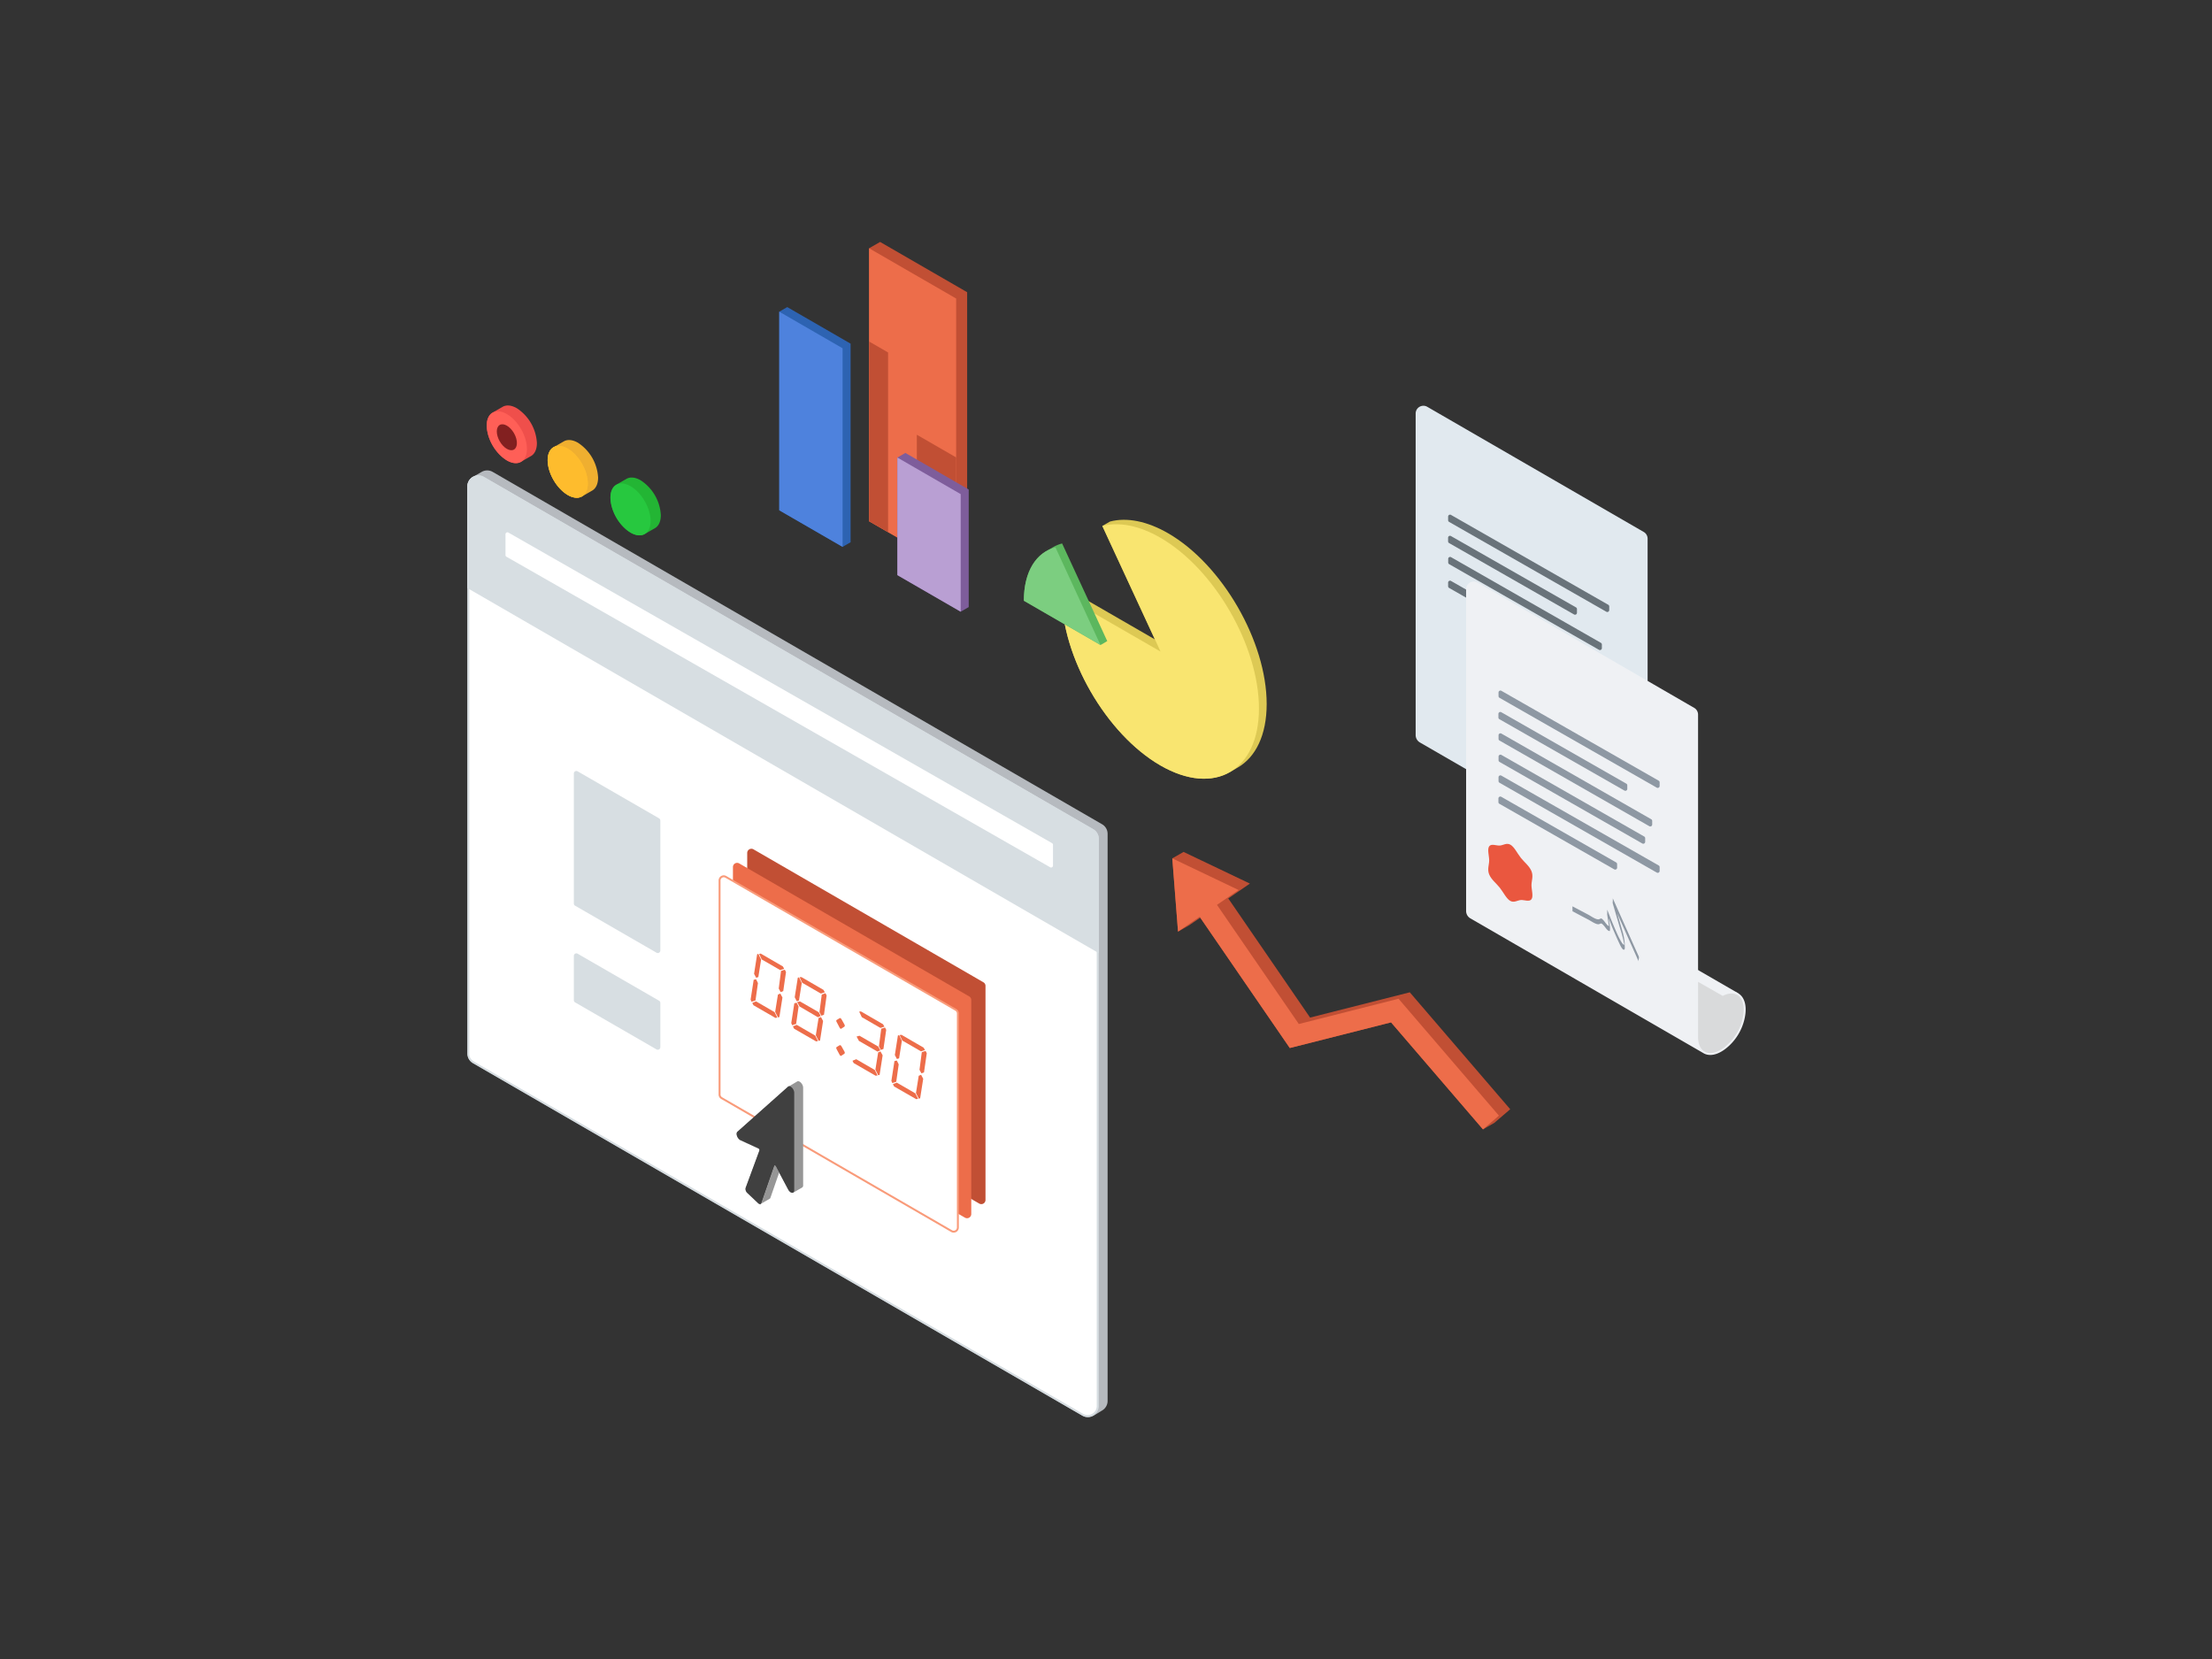 <?xml version="1.0" encoding="UTF-8"?> <svg xmlns="http://www.w3.org/2000/svg" xmlns:xlink="http://www.w3.org/1999/xlink" viewBox="0 0 800 600"><rect x="0" y="0" width="800" height="600" fill="#333333" stroke="none"/><defs><style> .cls-1, .cls-12, .cls-13, .cls-22 { fill: none; } .cls-2 { clip-path: url(#clip-path); } .cls-3 { fill: #c14f34; } .cls-4 { fill: #ed6d4a; } .cls-5 { fill: #2d63b2; } .cls-6 { fill: #4e82dd; } .cls-7 { fill: #7e5d9b; } .cls-8 { fill: #b99fd3; } .cls-9 { fill: #f9f1e5; } .cls-10 { fill: #e1e9ef; } .cls-11 { fill: #d1c0aa; } .cls-12 { stroke: #f9f1e5; } .cls-12, .cls-13, .cls-19, .cls-22 { stroke-miterlimit: 10; stroke-width: 0.7px; } .cls-13 { stroke: #e1e9ef; } .cls-14 { fill: #69737a; } .cls-15 { fill: #404040; } .cls-16 { fill: #b6babf; } .cls-17, .cls-19 { fill: #fff; } .cls-18 { fill: #d7dee2; } .cls-19 { stroke: #f99b7a; } .cls-20 { fill: #eff1f4; } .cls-21 { fill: #d9dadb; } .cls-22 { stroke: #eff1f4; } .cls-23 { fill: #8e98a3; } .cls-24 { fill: #969696; } .cls-25 { fill: #ddc954; } .cls-26 { fill: #f9e570; } .cls-27 { fill: #ea573f; } .cls-28 { fill: #5cb75e; } .cls-29 { fill: #7cce80; } .cls-30 { fill: #efaf30; } .cls-31 { fill: #febc2d; } .cls-32 { fill: #ef4f4b; } .cls-33 { fill: #ff5f57; } .cls-34 { fill: #822020; } .cls-35 { fill: #23b534; } .cls-36 { fill: #27c83f; } </style><clipPath id="clip-path"><rect class="cls-1" width="800" height="600"></rect></clipPath></defs><title>Automobilinis 5</title><g id="Layer_4" data-name="Layer 4"><g class="cls-2"><g><polygon class="cls-3" points="318.3 87.5 349.78 105.68 349.78 204.39 345.81 206.68 314.32 188.51 314.32 89.79 318.3 87.5"></polygon><polygon class="cls-4" points="314.32 188.51 345.81 206.68 345.81 107.97 314.32 89.79 314.32 188.51"></polygon></g><polygon class="cls-5" points="284.72 111.06 307.63 124.29 307.63 196.11 304.73 197.78 281.83 184.55 281.83 112.73 284.72 111.06"></polygon><polygon class="cls-6" points="281.83 184.55 304.73 197.78 304.73 125.96 281.83 112.73 281.83 184.55"></polygon><polygon class="cls-3" points="345.81 206.68 331.58 198.47 331.58 157.22 345.81 165.44 345.81 206.68"></polygon><polygon class="cls-7" points="327.44 163.81 350.35 177.04 350.35 219.56 347.45 221.23 324.55 208 324.55 165.48 327.44 163.81"></polygon><polygon class="cls-8" points="324.55 208 347.45 221.23 347.45 178.71 324.55 165.48 324.55 208"></polygon><polygon class="cls-3" points="314.32 123.51 321.18 127.47 321.18 192.47 314.32 188.51 314.32 123.51"></polygon><path class="cls-9" d="M610.24,295.88l-14.66-8.47v3.46l9.28,5.29c2.09-1,4-1.05,5.37-.25Z"></path><path class="cls-10" d="M512.39,149.54V265.86a2.75,2.75,0,0,0,1.37,2.36L598,316.93h0c-1.49-.93-2.41-2.83-2.41-5.5V194.82a2.45,2.45,0,0,0-1.22-2.12l-78.31-45.28A2.45,2.45,0,0,0,512.39,149.54Z"></path><path class="cls-11" d="M595.58,290.87v20.56c0,2.67.92,4.57,2.41,5.5,2.14,1.33,5.46.65,9-2.62a18.64,18.64,0,0,0,5.39-9.26c1.12-4.68.09-7.92-2.1-9.14-1.4-.8-3.28-.76-5.37.25Z"></path><line class="cls-12" x1="595.58" y1="287.41" x2="610.24" y2="295.88"></line><path class="cls-13" d="M595.58,290.87l9.28,5.29c5.34-2.6,9.32,1.22,7.47,8.89a18.64,18.64,0,0,1-5.39,9.26c-3.49,3.27-6.81,3.95-9,2.62-1.49-.93-2.41-2.83-2.41-5.5V194.82a2.45,2.45,0,0,0-1.22-2.12l-78.31-45.28a2.45,2.45,0,0,0-3.66,2.12V265.86a2.75,2.75,0,0,0,1.37,2.36L598,316.93l.1.06"></path><path class="cls-14" d="M582,219.33v1.33a.7.7,0,0,1-1,.61l-56.92-32.52a.71.71,0,0,1-.35-.61v-1.33a.7.7,0,0,1,1-.61l56.92,32.52A.7.7,0,0,1,582,219.33Z"></path><path class="cls-14" d="M570.33,220.28v1.34a.7.7,0,0,1-1.05.61L524.07,196.4a.73.73,0,0,1-.35-.61v-1.33a.69.69,0,0,1,1-.61L570,219.68A.7.7,0,0,1,570.33,220.28Z"></path><path class="cls-14" d="M579.34,233.1v1.33a.7.7,0,0,1-1,.61l-54.23-31a.71.71,0,0,1-.35-.61v-1.33a.7.7,0,0,1,1-.61l54.23,31A.71.71,0,0,1,579.34,233.1Z"></path><path class="cls-14" d="M582,243.21v1.33a.7.7,0,0,1-1,.61l-56.92-32.52a.73.73,0,0,1-.35-.61v-1.33a.7.7,0,0,1,1-.61l56.92,32.52A.7.7,0,0,1,582,243.21Z"></path><path class="cls-15" d="M582,257.67V259a.7.7,0,0,1-1,.6l-41.53-23.73a.68.68,0,0,1-.35-.6v-1.34a.69.69,0,0,1,1-.6l41.53,23.73A.69.69,0,0,1,582,257.67Z"></path><path class="cls-16" d="M398.58,510.13a4,4,0,0,0,2-3.45V301.57a4,4,0,0,0-2-3.47L178.19,170.67a4,4,0,0,0-4,0l-3.12,1.8a4,4,0,0,0-2,3.46V381.06a4,4,0,0,0,2,3.47L391.43,512a4,4,0,0,0,4.08,0Z"></path><g><path class="cls-17" d="M393.37,512.13a3.59,3.59,0,0,1-1.82-.5L171.19,384.2a3.65,3.65,0,0,1-1.83-3.16V175.92a3.66,3.66,0,0,1,3.66-3.65,3.58,3.58,0,0,1,1.82.49L395.2,300.19a3.66,3.66,0,0,1,1.83,3.17V508.47a3.63,3.63,0,0,1-1.11,2.63,3.75,3.75,0,0,1-2.55,1Z"></path><path class="cls-18" d="M173,172.62a3.28,3.28,0,0,1,1.64.44L395,300.49a3.32,3.32,0,0,1,1.65,2.87V508.47a3.31,3.31,0,0,1-3.31,3.31,3.22,3.22,0,0,1-1.64-.45L171.36,383.9a3.3,3.3,0,0,1-1.65-2.86V175.92a3.31,3.31,0,0,1,3.31-3.3m0-.7a4,4,0,0,0-4,4V381a4,4,0,0,0,2,3.47L391.38,511.94a4,4,0,0,0,6-3.47V303.36a4,4,0,0,0-2-3.47L175,172.46a4,4,0,0,0-2-.54Z"></path></g><path class="cls-3" d="M271,387.2l83.16,48.09a1.51,1.51,0,0,0,2.26-1.31V356.57a1.5,1.5,0,0,0-.75-1.31l-83.17-48.09a1.51,1.51,0,0,0-2.26,1.31v77.41A1.51,1.51,0,0,0,271,387.2Z"></path><path class="cls-4" d="M265.86,392.29,349,440.39a1.52,1.52,0,0,0,2.27-1.31V361.67a1.51,1.51,0,0,0-.76-1.31l-83.16-48.09a1.51,1.51,0,0,0-2.27,1.31V391A1.5,1.5,0,0,0,265.86,392.29Z"></path><path class="cls-19" d="M261,397.15l83.16,48.1a1.52,1.52,0,0,0,2.27-1.31V366.53a1.51,1.51,0,0,0-.76-1.31l-83.16-48.09a1.51,1.51,0,0,0-2.27,1.31v77.41A1.5,1.5,0,0,0,261,397.15Z"></path><path class="cls-18" d="M208,327.56l29.44,17a.92.92,0,0,0,1.38-.8v-47a.94.94,0,0,0-.46-.8l-29.45-17a.91.91,0,0,0-1.37.79v47A.89.89,0,0,0,208,327.56Z"></path><path class="cls-18" d="M208,362.53l29.44,17a.92.92,0,0,0,1.38-.79V362.71a.91.91,0,0,0-.46-.79l-29.45-17a.91.91,0,0,0-1.37.79v16.05A.92.92,0,0,0,208,362.53Z"></path><path class="cls-18" d="M171,172.48a4,4,0,0,1,4,0L395.39,299.89a4,4,0,0,1,2,3.47v41.35L169,212.66V175.92a4,4,0,0,1,2-3.44"></path><path class="cls-17" d="M380.83,305.54v7.53a.69.69,0,0,1-1,.6L183.17,201.35a.7.7,0,0,1-.35-.6v-7.53a.7.7,0,0,1,1.05-.61L380.48,304.93A.71.71,0,0,1,380.83,305.54Z"></path><path class="cls-20" d="M628.44,359.5,613.78,351v3.46l9.28,5.29c2.09-1,4-1,5.37-.26Z"></path><path class="cls-20" d="M530.59,213.16V329.47a2.73,2.73,0,0,0,1.37,2.37l84.23,48.71h0c-1.5-.93-2.41-2.83-2.41-5.51V258.44a2.46,2.46,0,0,0-1.22-2.12L534.25,211A2.44,2.44,0,0,0,530.59,213.16Z"></path><path class="cls-21" d="M613.78,354.49V375c0,2.68.91,4.58,2.41,5.51,2.14,1.33,5.46.65,8.95-2.62a18.71,18.71,0,0,0,5.39-9.26c1.12-4.68.09-7.92-2.1-9.15-1.4-.79-3.28-.76-5.37.26Z"></path><line class="cls-22" x1="613.78" y1="351.03" x2="628.44" y2="359.5"></line><path class="cls-22" d="M613.78,354.49l9.28,5.29c5.34-2.6,9.32,1.22,7.47,8.89a18.71,18.71,0,0,1-5.39,9.26c-3.49,3.27-6.81,3.95-8.95,2.62-1.5-.93-2.41-2.83-2.41-5.51V258.44a2.46,2.46,0,0,0-1.22-2.12L534.25,211a2.44,2.44,0,0,0-3.66,2.12V329.47a2.73,2.73,0,0,0,1.37,2.37l84.23,48.71.09.06"></path><path class="cls-23" d="M600.23,282.94v1.34a.7.7,0,0,1-1,.61l-56.92-32.52a.71.71,0,0,1-.35-.61v-1.33a.7.7,0,0,1,1-.61l56.92,32.52A.68.68,0,0,1,600.23,282.94Z"></path><path class="cls-23" d="M588.53,284v1.34a.7.7,0,0,1-1,.6L542.27,260.1a.68.68,0,0,1-.35-.6v-1.34a.69.69,0,0,1,1-.6l45.21,25.83A.69.69,0,0,1,588.53,284Z"></path><path class="cls-23" d="M597.54,296.89v1.33a.7.7,0,0,1-1,.61l-54.22-31a.68.68,0,0,1-.35-.6v-1.34a.69.69,0,0,1,1-.6l54.22,31A.71.71,0,0,1,597.54,296.89Z"></path><path class="cls-23" d="M595,303.14v1.34a.7.7,0,0,1-1,.6l-51.68-29.52a.71.71,0,0,1-.35-.61v-1.33a.69.69,0,0,1,1-.61l51.69,29.53A.7.7,0,0,1,595,303.14Z"></path><path class="cls-23" d="M600.23,313.62V315a.69.69,0,0,1-1,.6l-56.92-32.51a.71.71,0,0,1-.35-.61V281.1a.69.69,0,0,1,1-.6L599.88,313A.68.68,0,0,1,600.23,313.62Z"></path><path class="cls-23" d="M584.85,312.49v1.33a.69.69,0,0,1-1,.61L542.27,290.7a.68.68,0,0,1-.35-.6v-1.34a.7.7,0,0,1,1-.61l41.54,23.73A.73.73,0,0,1,584.85,312.49Z"></path><g><path class="cls-24" d="M275.17,435.4a.53.53,0,0,0,.24-.3l4.65-13.42c.08-.24.41-.13.59.21l4.42,8.32c.52,1,1.34,1.38,1.81,1.13l3.23-1.86a.87.87,0,0,0,.36-.81V393.39c0-1.31-1.36-2.7-2.13-2.28L285.16,393a.38.38,0,0,0-.13.09l-18.31,16.33c-.67.6,0,2.42,1.08,3l6.53,3a.72.72,0,0,1,.37.75l-5,13.56a1.94,1.94,0,0,0,.62,1.8l3.9,3.69c.36.34.73.43,1,.29"></path><path class="cls-24" d="M278.38,433.54a.53.53,0,0,0,.24-.3l3.19-9.21-1.15-2.16c-.18-.33-.51-.45-.6-.2l-4.64,13.41a.55.55,0,0,1-.23.3Z"></path><path class="cls-15" d="M275.17,435.4c-.25.14-.62.05-1-.29l-3.9-3.69a1.94,1.94,0,0,1-.62-1.8l5-13.56a.72.72,0,0,0-.37-.75l-6.53-3c-1.09-.54-1.75-2.36-1.08-3L285,393a.38.38,0,0,1,.13-.09c.77-.4,2.11,1,2.11,2.28v35.28a.86.86,0,0,1-.39.83c-.47.25-1.29-.16-1.81-1.13l-4.42-8.32c-.18-.34-.51-.45-.59-.21l-4.65,13.42a.53.53,0,0,1-.24.3"></path></g><path class="cls-25" d="M417.66,231.23l-30.83-17.79L384,215.05c0,22.59,16.1,50.47,35.66,61.77,9.78,5.65,18.69,6.15,25.16,2.41l2.8-1.62c6.47-3.73,10.49-11.7,10.49-23,0-22.59-16.09-50.47-35.66-61.76-7.54-4.35-14.88-5.84-21-4.23l-2.8,1.61,19,41"></path><path class="cls-26" d="M398.71,190.23l19,41,2,4.41L384,215.05c0,22.59,16.1,50.47,35.66,61.77s35.66,2,35.66-20.59-16.1-50.47-35.66-61.76c-7.54-4.36-14.89-5.84-21-4.24"></path><path class="cls-27" d="M538.58,306.09c-.76,1.06,0,3.47,0,5.08s-.76,3.21,0,5.07,2.52,3.16,3.81,4.78,2.41,4,3.8,4.79,2.59-.21,3.84-.3,3.09.76,3.85-.29,0-3.47,0-5.08.75-3.21,0-5.07-2.51-3.16-3.81-4.78-2.4-4-3.8-4.79-2.58.21-3.84.3S539.34,305,538.58,306.09Z"></path><path class="cls-23" d="M568.71,327.79l5.58,2.94c1.2.64,3,2,4,1.73.77-.21.68-.69,1.7.46.62.7,1.23,1.83,1.92,2l-.63-4a1.88,1.88,0,0,1,0-.53V329c1,2.56,2,5.11,3.12,7.64.3.69,2.45,5.69,3.06,4.95a54.34,54.34,0,0,0-1.67-6.26q-1.26-4.28-2.5-8.55a1.82,1.82,0,0,1,0-.77v-1.11q4.69,10.51,9.38,21c.26.58-.25,1.32,0,1.88l-7.77-17.43q.92,3.1,1.81,6.21a21.09,21.09,0,0,1,.89,4.55.88.88,0,0,0,0-.17v.69c0,.12,0,.23,0,.35a4.56,4.56,0,0,1,0,1.24c-.53,1-1.53-1.11-1.93-2-1.43-3-2.7-6.06-3.88-9.12.14.91.29,1.82.43,2.73,0,0,0,.08,0,.14a6,6,0,0,1,0,1.74c-.82.12-1.5-1.23-2.22-2-1-1.1-.94-.67-1.7-.47-1,.25-2.8-1.11-4-1.72l-5.58-2.94S568.68,327.78,568.71,327.79Z"></path><path class="cls-28" d="M400.45,231.86l-16.32-35.31a13.28,13.28,0,0,0-3.32,1.37l-2.36,1.36c-5,2.89-8.15,9.11-8.15,18l27.73,16Z"></path><path class="cls-29" d="M370.3,217.25c0-10.64,4.49-17.47,11.41-19.3L398,233.26Z"></path><polyline class="cls-3" points="426.05 336.93 423.98 310.44 428.05 308.11 452.04 319.56 444.22 324.93 473.81 368.02 509.87 358.88 546.19 401.17 540.41 406.13 536.34 408.45 503.09 369.75 466.47 379.03 434.09 331.88 430.13 334.61 426.05 336.93"></polyline><polygon class="cls-4" points="423.98 310.44 447.96 321.89 440.14 327.25 469.74 370.35 505.8 361.21 542.11 403.49 536.34 408.45 503.09 369.75 466.47 379.03 433.87 331.56 426.05 336.93 423.98 310.44"></polygon><g><path class="cls-30" d="M210.53,179.53c-1.32.76-3.13.65-5.14-.51a16.08,16.08,0,0,1-7.27-12.59c0-2.31.82-3.94,2.13-4.7l3.65-2.1c1.31-.76,3.13-.66,5.14.5a16.09,16.09,0,0,1,7.27,12.59c0,2.29-.8,3.91-2.09,4.68Z"></path><ellipse class="cls-31" cx="205.33" cy="170.63" rx="5.93" ry="10.28" transform="translate(-57.81 125.53) rotate(-30)"></ellipse><ellipse class="cls-31" cx="205.33" cy="170.63" rx="5.93" ry="10.28" transform="translate(-57.81 125.53) rotate(-30)"></ellipse></g><g><path class="cls-32" d="M188.44,167c-1.31.76-3.13.65-5.13-.51A16,16,0,0,1,176,153.94c0-2.31.81-3.94,2.13-4.7l3.64-2.1c1.32-.77,3.14-.66,5.15.5a16.07,16.07,0,0,1,7.26,12.59c0,2.29-.79,3.91-2.09,4.68Z"></path><ellipse class="cls-33" cx="183.31" cy="158.14" rx="5.93" ry="10.28" transform="translate(-54.51 112.84) rotate(-30)"></ellipse><ellipse class="cls-34" cx="183.31" cy="158.14" rx="2.97" ry="5.14" transform="translate(-54.51 112.84) rotate(-30)"></ellipse></g><g><path class="cls-35" d="M233.18,193.13c-1.32.76-3.13.65-5.14-.51A16.08,16.08,0,0,1,220.77,180c0-2.31.82-3.94,2.13-4.7l3.65-2.1c1.31-.77,3.13-.66,5.14.5A16.08,16.08,0,0,1,239,186.32c0,2.29-.8,3.91-2.09,4.68Z"></path><ellipse class="cls-36" cx="228.04" cy="184.23" rx="5.93" ry="10.28" transform="translate(-61.56 138.7) rotate(-30)"></ellipse></g><g><path class="cls-4" d="M273.44,354.16l.68,1.38-.89,6.29-1.42.48-.34-.79,1.11-7.16Zm0,8,6.69,3.88,1,2-.69.1-7.95-4.59-.42-.84Zm.82-17.19,1,2.08-1,6.32-.79.25-.75-1.43,1.11-7.07Zm.86-.1,8,4.64.5.87-1.43.47L275.5,347l-.95-2Zm7.09,14.46.77,1.43-1.11,7.1-.52.07-1-2,1-6.23Zm1.63-8.63.43.84-1,6.92-.94.34-.69-1.28.83-6.37Z"></path><path class="cls-4" d="M288.14,362.65l.68,1.38-.89,6.29-1.42.48-.34-.79,1.11-7.17Zm0,8,6.69,3.88,1,2-.69.1-7.95-4.59-.42-.84Zm.82-17.19,1,2.07-1,6.33-.79.25-.75-1.44,1.11-7.06Zm.34,8.7,6.79,3.91.73,1.36-1,.47L289.16,364l-.85-1.57Zm.52-8.8,8,4.64.5.87-1.43.47-6.75-3.9-.95-2Zm7.09,14.46.77,1.43-1.11,7.1-.52.07-1-2,1-6.23Zm1.63-8.64.42.84L298,367l-.94.35-.69-1.29.83-6.37Z"></path><path class="cls-4" d="M302.64,368.86l1-.61a.36.36,0,0,1,.36,0,1.49,1.49,0,0,1,.38.44l1,1.78a1.23,1.23,0,0,1,.15.5.42.42,0,0,1-.17.34l-1,.67c-.16.1-.28.12-.35.08a1,1,0,0,1-.36-.4l-1.07-2.05a.94.94,0,0,1-.13-.44A.35.35,0,0,1,302.64,368.86Zm0,9.79,1-.61a.38.38,0,0,1,.36,0,1.56,1.56,0,0,1,.38.45l1,1.78a1.24,1.24,0,0,1,.15.49.41.41,0,0,1-.17.34l-1,.68c-.16.09-.28.12-.35.08a1.1,1.1,0,0,1-.36-.4l-1.07-2a1,1,0,0,1-.13-.44A.35.35,0,0,1,302.64,378.65Z"></path><path class="cls-4" d="M309.68,383.08l6.69,3.88,1,2-.69.09-7.94-4.58-.43-.84Zm1.17-8.49,6.78,3.91.74,1.36-1,.47-6.73-3.88-.85-1.57Zm.51-8.8,8,4.64.51.87-1.44.47-6.75-3.9-.95-2Zm7.09,14.46.77,1.43-1.11,7.1-.51.07-1-2,1-6.23Zm1.63-8.64.43.84-1,6.92-.94.35-.69-1.29.83-6.37Z"></path><path class="cls-4" d="M324.35,383.55l.68,1.39-.89,6.29-1.42.48-.34-.79,1.11-7.17Zm0,8,6.69,3.87,1,2-.69.1-8-4.59-.42-.84Zm.82-17.2,1,2.08-1,6.33-.79.24-.75-1.43,1.11-7.07Zm.86-.1,8,4.64.5.87-1.43.48-6.75-3.9-1-2Zm7.09,14.46.77,1.44-1.11,7.09-.51.07-1-2,1-6.24Zm1.63-8.63.43.84-1,6.92-.94.35-.69-1.29.83-6.37Z"></path></g></g></g></svg> 